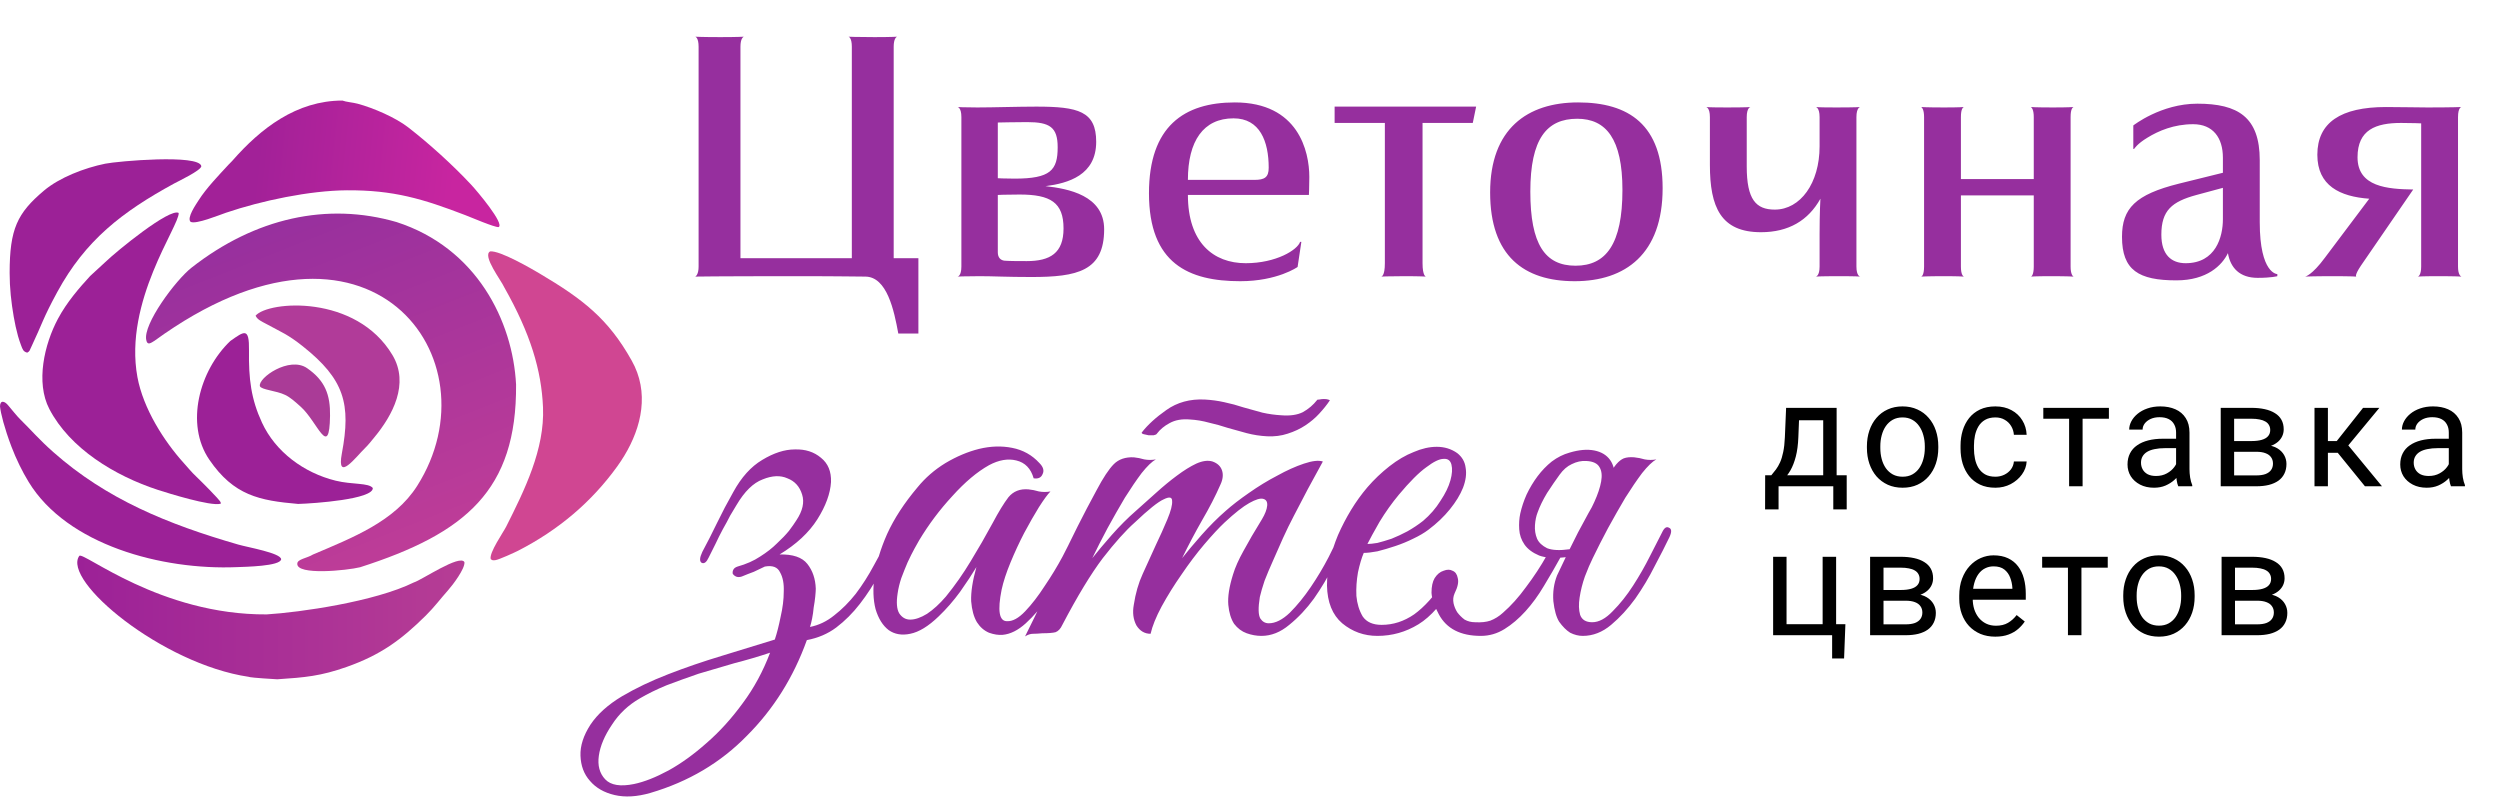 <svg width="235" height="76" viewBox="0 0 235 76" fill="none" xmlns="http://www.w3.org/2000/svg">
    <path d="M81.331 26C80.229 26 79.284 25.961 75.034 25.961C67.006 25.961 65.353 26 65.353 26C65.431 25.961 65.668 25.764 65.668 25.055V4.394C65.668 3.568 65.392 3.45 65.353 3.45C65.392 3.45 65.943 3.489 67.714 3.489C69.367 3.489 69.839 3.45 69.918 3.45C69.839 3.489 69.603 3.646 69.603 4.394V24.268H80.072V4.394C80.072 3.568 79.796 3.45 79.757 3.45C79.796 3.45 80.426 3.489 82.197 3.489C83.85 3.489 84.243 3.45 84.322 3.45C84.243 3.489 84.007 3.646 84.007 4.394V24.268H86.329V31.352H84.44C84.046 29.188 83.377 26 81.331 26ZM92.102 25.961C90.527 25.961 90.016 26 90.016 26C90.016 26 90.37 25.961 90.37 25.055V11.006C90.37 10.101 90.016 10.061 90.016 10.061C90.016 10.061 90.606 10.101 91.865 10.101C93.361 10.101 95.683 10.022 97.414 10.022C101.35 10.022 103.042 10.455 103.042 13.328C103.042 16.476 100.405 17.224 98.28 17.499C100.405 17.735 103.79 18.365 103.79 21.553C103.79 25.488 101.271 26.039 96.942 26.039C94.62 26.039 93.4 25.961 92.102 25.961ZM93.794 18.326V23.717C93.794 24.229 94.069 24.465 94.423 24.505C94.896 24.544 95.919 24.544 96.509 24.544C98.713 24.544 99.972 23.796 99.972 21.474C99.972 19.034 98.752 18.286 95.84 18.286C94.463 18.286 93.794 18.326 93.794 18.326ZM96.549 11.478C95.525 11.478 93.794 11.517 93.794 11.517V16.752C93.794 16.752 94.384 16.791 95.368 16.791C98.752 16.791 99.421 16.004 99.421 13.839C99.421 11.95 98.674 11.478 96.549 11.478ZM116.582 26.433C111.742 26.433 108.003 24.78 108.003 18.168C108.003 11.872 111.309 9.628 116.071 9.628C122.053 9.628 123.076 14.233 123.076 16.634C123.076 17.499 123.037 18.326 123.037 18.326H111.663C111.663 22.812 114.064 24.741 117.094 24.741C119.967 24.741 121.974 23.481 122.21 22.733H122.328L121.974 25.095C121.974 25.095 120.085 26.433 116.582 26.433ZM115.953 11.124C113.119 11.124 111.663 13.249 111.663 16.909H117.92C118.865 16.909 119.258 16.673 119.258 15.768C119.258 13.288 118.432 11.124 115.953 11.124ZM130.177 24.741V11.557H125.454V10.022H138.756L138.441 11.557H133.719V24.741C133.719 25.961 134.033 26 134.033 26C134.033 26 133.561 25.961 131.987 25.961C130.413 25.961 129.862 26 129.822 26C129.862 26 130.177 25.961 130.177 24.741ZM143.851 18.011C143.851 22.97 145.228 24.977 148.101 24.977C150.974 24.977 152.509 22.93 152.509 17.854C152.509 13.052 150.974 11.163 148.258 11.163C145.385 11.163 143.851 13.052 143.851 18.011ZM140.073 18.09C140.073 12.108 143.575 9.628 148.337 9.628C153.099 9.628 156.287 11.714 156.287 17.696C156.287 23.875 152.784 26.433 148.022 26.433C143.26 26.433 140.073 24.072 140.073 18.09ZM171.041 25.055V22.025C171.041 19.939 171.119 18.68 171.119 18.68C169.978 20.726 168.128 21.828 165.531 21.828C161.753 21.828 160.73 19.467 160.73 15.492V11.006C160.73 10.101 160.375 10.061 160.375 10.061C160.375 10.061 160.572 10.101 162.343 10.101C164.232 10.101 164.547 10.061 164.547 10.061C164.547 10.061 164.193 10.101 164.193 11.006V15.65C164.193 18.759 165.059 19.703 166.83 19.703C169.23 19.703 171.041 17.224 171.041 13.761V11.006C171.041 10.101 170.686 10.061 170.686 10.061C170.686 10.061 170.844 10.101 172.615 10.101C174.504 10.101 174.858 10.061 174.858 10.061C174.858 10.061 174.504 10.101 174.504 11.006V25.055C174.504 25.961 174.858 26 174.858 26C174.858 26 174.661 25.961 172.89 25.961C171.001 25.961 170.686 26 170.686 26C170.686 26 171.041 25.961 171.041 25.055ZM184.326 11.006V16.83H191.174V11.006C191.174 10.297 190.977 10.101 190.898 10.061C190.977 10.061 191.292 10.101 192.984 10.101C194.48 10.101 194.834 10.061 194.913 10.061C194.834 10.101 194.637 10.219 194.637 11.006V25.055C194.637 25.764 194.834 25.961 194.913 26C194.873 26 194.44 25.961 192.748 25.961C191.253 25.961 190.977 26 190.898 26C190.977 26 191.174 25.803 191.174 25.055V18.365H184.326V25.055C184.326 25.803 184.523 25.961 184.602 26C184.523 26 184.248 25.961 182.752 25.961C181.099 25.961 180.666 26 180.588 26C180.627 26 180.863 25.882 180.863 25.055V11.006C180.863 10.297 180.666 10.101 180.588 10.061C180.666 10.061 181.06 10.101 182.752 10.101C184.248 10.101 184.523 10.061 184.602 10.061C184.523 10.101 184.326 10.219 184.326 11.006ZM208.953 20.608V17.657L206.473 18.326C204.151 18.956 203.167 19.782 203.167 22.064C203.167 23.953 204.112 24.741 205.45 24.741C208.284 24.741 208.953 22.261 208.953 20.608ZM204.584 26.354C201.042 26.354 199.468 25.41 199.468 22.261C199.468 19.585 200.727 18.286 204.82 17.263L208.953 16.24V14.823C208.953 12.934 208.008 11.675 206.158 11.675C204.348 11.675 202.892 12.305 201.869 12.934C200.885 13.524 200.609 13.997 200.609 13.997H200.531V11.793C200.531 11.793 203.128 9.746 206.552 9.746C210.369 9.746 212.416 11.006 212.416 15.059V20.884C212.416 25.764 214.069 25.764 214.069 25.764V25.961C214.069 25.961 213.518 26.118 212.219 26.118C210.527 26.118 209.661 25.174 209.425 23.796C208.874 24.937 207.457 26.354 204.584 26.354ZM227.59 25.055V11.596C227.59 11.596 226.763 11.557 225.701 11.557C223.34 11.557 221.608 12.186 221.608 14.784C221.608 17.578 224.441 17.775 226.842 17.814L221.923 24.977C221.293 25.921 221.49 26 221.49 26C221.49 26 221.057 25.961 219.325 25.961C217.318 25.961 216.689 26 216.689 26C216.689 26 217.318 25.882 218.538 24.229L222.71 18.68C219.955 18.483 217.83 17.46 217.83 14.548C217.83 11.517 220.034 10.061 224.284 10.061C225.701 10.061 227.196 10.101 228.18 10.101C230.502 10.101 231.329 10.061 231.368 10.061C231.368 10.061 231.053 10.101 231.053 11.006V25.055C231.053 25.803 231.289 25.961 231.368 26C231.329 26 230.935 25.961 229.164 25.961C227.55 25.961 227.314 26 227.275 26C227.314 26 227.59 25.882 227.59 25.055Z" fill="#962F9E"/>
    <path d="M84.435 50.492C83.875 51.644 83.299 52.763 82.707 53.849C82.147 54.902 81.522 55.873 80.831 56.762C80.172 57.618 79.432 58.358 78.609 58.984C77.819 59.576 76.897 59.971 75.844 60.169C74.593 63.658 72.717 66.653 70.216 69.154C67.747 71.689 64.719 73.483 61.131 74.536C59.88 74.898 58.761 74.964 57.774 74.734C56.786 74.503 56.013 74.059 55.453 73.4C54.894 72.775 54.597 71.985 54.565 71.031C54.532 70.109 54.844 69.138 55.503 68.118C56.161 67.13 57.148 66.242 58.465 65.451C59.749 64.695 61.197 64.003 62.81 63.378C64.422 62.752 66.101 62.176 67.846 61.65C69.59 61.123 71.252 60.613 72.832 60.119C73.03 59.527 73.211 58.819 73.375 57.996C73.573 57.141 73.672 56.35 73.672 55.626C73.705 54.869 73.589 54.26 73.326 53.8C73.096 53.306 72.618 53.125 71.894 53.257C71.565 53.421 71.219 53.586 70.857 53.75C70.495 53.882 70.117 54.03 69.722 54.195C69.524 54.26 69.343 54.26 69.179 54.195C69.047 54.129 68.948 54.047 68.882 53.948C68.85 53.816 68.866 53.684 68.932 53.553C68.998 53.421 69.129 53.322 69.327 53.257C70.15 53.026 70.857 52.713 71.45 52.318C72.075 51.923 72.602 51.512 73.03 51.084C73.491 50.656 73.869 50.261 74.165 49.899C74.462 49.504 74.692 49.175 74.857 48.912C75.449 48.023 75.63 47.217 75.4 46.492C75.169 45.735 74.709 45.225 74.017 44.962C73.359 44.666 72.585 44.699 71.697 45.061C70.808 45.39 69.985 46.196 69.228 47.48C69.064 47.743 68.866 48.072 68.636 48.467C68.438 48.862 68.208 49.29 67.944 49.751C67.714 50.179 67.484 50.64 67.253 51.133C67.023 51.594 66.809 52.022 66.611 52.417C66.414 52.845 66.2 53.01 65.969 52.911C65.739 52.779 65.756 52.434 66.019 51.874C66.48 51.018 66.941 50.113 67.401 49.159C67.862 48.204 68.372 47.233 68.932 46.246C69.689 44.863 70.594 43.859 71.647 43.234C72.734 42.576 73.754 42.246 74.709 42.246C75.696 42.214 76.519 42.477 77.177 43.036C77.835 43.563 78.148 44.32 78.115 45.307C78.049 46.394 77.621 47.562 76.832 48.813C76.041 50.064 74.857 51.166 73.277 52.121C74.527 52.088 75.4 52.384 75.893 53.01C76.387 53.635 76.65 54.408 76.683 55.33C76.683 55.495 76.667 55.742 76.634 56.071C76.601 56.4 76.552 56.745 76.486 57.108C76.453 57.47 76.404 57.815 76.338 58.144C76.272 58.474 76.206 58.737 76.14 58.934C76.963 58.77 77.72 58.408 78.411 57.848C79.135 57.289 79.81 56.614 80.436 55.824C81.061 55.001 81.637 54.096 82.164 53.108C82.723 52.121 83.25 51.117 83.744 50.097C83.974 49.669 84.204 49.504 84.435 49.603C84.665 49.702 84.665 49.998 84.435 50.492ZM72.388 61.354C71.302 61.716 70.183 62.045 69.031 62.341C67.879 62.67 66.76 62.999 65.673 63.328C64.62 63.691 63.616 64.053 62.662 64.415C61.707 64.81 60.868 65.221 60.144 65.649C59.057 66.274 58.185 67.097 57.527 68.118C56.836 69.138 56.424 70.109 56.292 71.031C56.161 71.952 56.358 72.693 56.885 73.252C57.412 73.812 58.317 73.96 59.6 73.697C60.555 73.499 61.641 73.071 62.859 72.413C64.044 71.755 65.229 70.899 66.414 69.846C67.632 68.792 68.767 67.542 69.821 66.093C70.874 64.678 71.73 63.098 72.388 61.354ZM101.706 50.492C101.344 51.249 100.883 52.137 100.324 53.158C99.797 54.178 99.205 55.166 98.546 56.12C97.888 57.075 97.18 57.898 96.424 58.589C95.699 59.247 94.975 59.609 94.251 59.675C93.856 59.708 93.428 59.642 92.967 59.477C92.507 59.28 92.128 58.951 91.832 58.49C91.536 57.996 91.355 57.338 91.289 56.515C91.256 55.659 91.42 54.59 91.782 53.306C91.388 53.964 90.877 54.738 90.252 55.626C89.626 56.482 88.952 57.256 88.228 57.947C87.273 58.868 86.384 59.412 85.561 59.576C84.772 59.741 84.097 59.626 83.537 59.231C82.978 58.803 82.566 58.144 82.303 57.256C82.073 56.367 82.04 55.33 82.204 54.145C82.369 52.927 82.764 51.611 83.389 50.195C84.047 48.747 85.002 47.282 86.253 45.801C86.977 44.913 87.849 44.156 88.87 43.53C89.923 42.905 90.976 42.46 92.029 42.197C93.115 41.934 94.152 41.901 95.14 42.098C96.16 42.296 97.016 42.773 97.707 43.53C98.069 43.892 98.168 44.238 98.003 44.567C97.872 44.896 97.592 45.028 97.164 44.962C96.901 44.04 96.358 43.481 95.535 43.283C94.745 43.086 93.889 43.234 92.967 43.728C91.848 44.353 90.696 45.324 89.511 46.641C88.326 47.924 87.29 49.307 86.401 50.788C86.302 50.952 86.154 51.216 85.957 51.578C85.759 51.94 85.545 52.368 85.315 52.861C85.117 53.322 84.92 53.816 84.722 54.343C84.558 54.836 84.442 55.314 84.377 55.775C84.245 56.63 84.294 57.256 84.525 57.651C84.788 58.046 85.134 58.243 85.561 58.243C86.022 58.243 86.549 58.062 87.141 57.7C87.734 57.305 88.326 56.762 88.919 56.071C89.775 55.017 90.548 53.915 91.239 52.763C91.963 51.578 92.655 50.376 93.313 49.159C93.873 48.105 94.366 47.299 94.794 46.739C95.255 46.18 95.88 45.933 96.67 45.999C96.999 46.032 97.329 46.097 97.658 46.196C98.02 46.262 98.382 46.262 98.744 46.196C98.481 46.459 98.119 46.953 97.658 47.677C97.23 48.369 96.769 49.175 96.275 50.097C95.815 50.985 95.387 51.907 94.992 52.861C94.597 53.816 94.317 54.672 94.152 55.429C93.757 57.404 93.922 58.391 94.646 58.391C95.173 58.424 95.749 58.111 96.374 57.453C96.999 56.795 97.608 56.005 98.201 55.083C98.826 54.162 99.386 53.24 99.88 52.318C100.373 51.364 100.752 50.623 101.015 50.097C101.246 49.669 101.476 49.504 101.706 49.603C101.937 49.702 101.937 49.998 101.706 50.492ZM126.719 50.492C126.357 51.249 125.896 52.154 125.336 53.207C124.81 54.26 124.201 55.281 123.51 56.268C122.818 57.223 122.045 58.046 121.189 58.737C120.366 59.428 119.494 59.774 118.572 59.774C118.112 59.774 117.651 59.691 117.19 59.527C116.729 59.362 116.334 59.066 116.005 58.638C115.709 58.177 115.528 57.585 115.462 56.861C115.396 56.104 115.544 55.149 115.906 53.997C116.104 53.339 116.433 52.598 116.894 51.775C117.355 50.919 117.931 49.932 118.622 48.813C118.918 48.319 119.083 47.891 119.116 47.529C119.148 47.167 119.017 46.953 118.721 46.887C118.457 46.822 118.029 46.953 117.437 47.282C116.844 47.612 116.071 48.221 115.116 49.109C114.59 49.603 113.948 50.294 113.191 51.183C112.467 52.039 111.759 52.977 111.068 53.997C110.377 54.984 109.751 55.988 109.192 57.009C108.665 57.996 108.319 58.852 108.155 59.576C107.595 59.576 107.151 59.313 106.822 58.786C106.526 58.227 106.443 57.585 106.575 56.861C106.74 55.775 107.019 54.803 107.414 53.948C107.809 53.059 108.221 52.154 108.649 51.232C109.044 50.409 109.406 49.603 109.735 48.813C110.064 48.023 110.212 47.447 110.179 47.085C110.179 46.723 109.916 46.673 109.389 46.937C108.863 47.167 107.957 47.891 106.674 49.109C105.818 49.866 104.814 50.985 103.662 52.467C102.543 53.948 101.276 56.038 99.86 58.737C99.696 59.099 99.482 59.329 99.218 59.428C98.955 59.494 98.544 59.527 97.984 59.527C97.622 59.56 97.326 59.576 97.095 59.576C96.865 59.576 96.618 59.658 96.355 59.823C97.54 57.453 98.642 55.133 99.663 52.861C100.716 50.59 101.852 48.336 103.069 46.097C103.695 44.913 104.238 44.09 104.699 43.629C105.16 43.168 105.785 42.954 106.575 42.987C106.904 43.02 107.233 43.086 107.562 43.184C107.924 43.25 108.287 43.25 108.649 43.184C108.287 43.382 107.842 43.81 107.316 44.468C106.822 45.127 106.295 45.9 105.736 46.789C105.209 47.677 104.666 48.632 104.106 49.652C103.58 50.64 103.102 51.578 102.675 52.467C103.168 51.841 103.777 51.117 104.501 50.294C105.258 49.438 106.015 48.681 106.772 48.023C107.365 47.496 107.99 46.937 108.649 46.344C109.34 45.719 109.998 45.176 110.623 44.715C111.282 44.221 111.891 43.843 112.45 43.58C113.043 43.316 113.553 43.25 113.981 43.382C114.442 43.547 114.738 43.826 114.87 44.221C115.001 44.616 114.952 45.061 114.721 45.554C114.261 46.608 113.685 47.727 112.993 48.912C112.335 50.064 111.71 51.249 111.117 52.467C111.611 51.841 112.22 51.117 112.944 50.294C113.701 49.438 114.458 48.681 115.215 48.023C115.808 47.496 116.532 46.937 117.388 46.344C118.276 45.719 119.165 45.176 120.054 44.715C120.942 44.221 121.782 43.843 122.572 43.58C123.362 43.316 123.954 43.25 124.349 43.382C123.362 45.159 122.456 46.855 121.634 48.467C121.271 49.159 120.926 49.866 120.597 50.59C120.268 51.315 119.955 52.022 119.659 52.713C119.362 53.372 119.099 53.997 118.869 54.59C118.671 55.182 118.523 55.692 118.424 56.12C118.26 57.141 118.276 57.815 118.474 58.144C118.671 58.441 118.935 58.589 119.264 58.589C119.889 58.589 120.547 58.26 121.239 57.601C121.93 56.91 122.588 56.104 123.213 55.182C123.839 54.26 124.398 53.322 124.892 52.368C125.386 51.38 125.764 50.607 126.028 50.047C126.225 49.619 126.439 49.471 126.67 49.603C126.933 49.702 126.949 49.998 126.719 50.492ZM124.991 37.655C124.728 38.05 124.398 38.461 124.003 38.889C123.641 39.284 123.213 39.646 122.72 39.975C122.226 40.304 121.666 40.568 121.041 40.765C120.449 40.963 119.807 41.045 119.116 41.012C118.457 40.979 117.815 40.88 117.19 40.716C116.598 40.551 116.005 40.387 115.413 40.222C114.82 40.025 114.228 39.86 113.635 39.728C113.043 39.564 112.45 39.465 111.858 39.432C111.101 39.366 110.459 39.482 109.932 39.778C109.439 40.041 109.044 40.37 108.747 40.765C108.714 40.831 108.616 40.88 108.451 40.913C108.287 40.913 108.122 40.913 107.957 40.913C107.793 40.88 107.645 40.847 107.513 40.815C107.381 40.782 107.316 40.732 107.316 40.666C107.875 39.942 108.649 39.235 109.636 38.544C110.656 37.819 111.858 37.49 113.24 37.556C113.866 37.589 114.475 37.671 115.067 37.803C115.692 37.935 116.301 38.099 116.894 38.297C117.519 38.461 118.112 38.626 118.671 38.79C119.264 38.922 119.856 39.004 120.449 39.037C121.271 39.103 121.946 39.004 122.473 38.741C123 38.445 123.444 38.066 123.806 37.605C123.806 37.572 123.872 37.556 124.003 37.556C124.168 37.523 124.316 37.507 124.448 37.507C124.612 37.507 124.744 37.523 124.843 37.556C124.974 37.589 125.024 37.622 124.991 37.655ZM133.771 48.961C134.429 48.401 134.972 47.776 135.4 47.085C135.861 46.394 136.174 45.752 136.338 45.159C136.503 44.567 136.536 44.073 136.437 43.678C136.338 43.283 136.092 43.102 135.697 43.135C135.302 43.135 134.759 43.398 134.067 43.925C133.376 44.419 132.52 45.275 131.5 46.492C130.842 47.282 130.233 48.138 129.673 49.06C129.147 49.981 128.768 50.673 128.538 51.133C128.768 51.133 129.081 51.101 129.476 51.035C129.871 50.936 130.315 50.804 130.809 50.64C131.302 50.442 131.796 50.212 132.29 49.949C132.817 49.652 133.31 49.323 133.771 48.961ZM134.265 49.8C133.87 50.097 133.393 50.376 132.833 50.64C132.306 50.903 131.747 51.133 131.154 51.331C130.562 51.529 130.002 51.693 129.476 51.825C128.949 51.923 128.521 51.973 128.192 51.973C127.994 52.434 127.813 53.042 127.649 53.8C127.517 54.557 127.468 55.297 127.501 56.021C127.567 56.745 127.764 57.387 128.093 57.947C128.455 58.474 129.048 58.737 129.871 58.737C130.957 58.737 131.977 58.408 132.932 57.749C133.886 57.058 134.824 56.021 135.746 54.639C135.878 54.441 136.026 54.293 136.19 54.195C136.355 54.096 136.503 54.047 136.635 54.047C136.766 54.047 136.849 54.112 136.882 54.244C136.914 54.376 136.865 54.557 136.733 54.787C135.647 56.663 134.512 57.963 133.327 58.688C132.142 59.412 130.858 59.774 129.476 59.774C128.225 59.774 127.122 59.379 126.168 58.589C125.246 57.799 124.769 56.614 124.736 55.034C124.736 54.31 124.818 53.536 124.983 52.713C125.18 51.891 125.444 51.084 125.773 50.294C126.135 49.471 126.546 48.681 127.007 47.924C127.468 47.167 127.978 46.459 128.538 45.801C129.163 45.077 129.854 44.419 130.611 43.826C131.368 43.234 132.125 42.789 132.882 42.493C133.639 42.164 134.364 42 135.055 42C135.779 42 136.421 42.197 136.98 42.592C137.441 42.954 137.704 43.415 137.77 43.974C137.869 44.534 137.787 45.159 137.523 45.851C137.26 46.509 136.849 47.184 136.289 47.875C135.73 48.566 135.055 49.208 134.265 49.8ZM149.718 52.467C149.488 52.927 149.241 53.503 148.978 54.195C148.747 54.853 148.583 55.511 148.484 56.169C148.385 56.795 148.402 57.338 148.533 57.799C148.698 58.26 149.077 58.49 149.669 58.49C150.294 58.49 150.936 58.144 151.595 57.453C152.286 56.762 152.928 55.956 153.52 55.034C154.113 54.112 154.639 53.191 155.1 52.269C155.594 51.315 155.972 50.574 156.236 50.047C156.433 49.619 156.647 49.471 156.877 49.603C157.141 49.702 157.157 49.998 156.927 50.492C156.565 51.249 156.104 52.154 155.544 53.207C155.018 54.26 154.409 55.281 153.718 56.268C153.026 57.223 152.269 58.046 151.446 58.737C150.624 59.428 149.735 59.774 148.78 59.774C148.385 59.774 147.99 59.675 147.595 59.477C147.233 59.247 146.888 58.901 146.559 58.441C146.295 58.013 146.114 57.371 146.015 56.515C145.95 55.659 146.065 54.853 146.361 54.096C146.756 53.273 147.102 52.549 147.398 51.923C147.727 51.265 148.04 50.64 148.336 50.047C148.665 49.455 148.994 48.846 149.323 48.221C149.685 47.595 150.08 46.887 150.508 46.097C150.838 45.505 151.101 45.011 151.298 44.616C151.529 44.188 151.743 43.859 151.94 43.629C152.171 43.365 152.401 43.184 152.631 43.086C152.895 42.987 153.224 42.954 153.619 42.987C153.948 43.02 154.277 43.086 154.606 43.184C154.968 43.25 155.33 43.25 155.692 43.184C155.33 43.382 154.886 43.81 154.359 44.468C153.866 45.127 153.339 45.9 152.779 46.789C152.253 47.677 151.71 48.632 151.15 49.652C150.624 50.64 150.146 51.578 149.718 52.467ZM142.905 48.27C143.037 47.677 143.234 47.085 143.497 46.492C143.794 45.867 144.139 45.291 144.534 44.764C144.929 44.238 145.374 43.777 145.867 43.382C146.394 42.987 146.954 42.707 147.546 42.543C148.435 42.279 149.208 42.214 149.867 42.345C150.525 42.477 151.019 42.773 151.348 43.234C151.677 43.695 151.825 44.32 151.792 45.11C151.792 45.9 151.545 46.805 151.051 47.825C150.327 48.714 149.735 49.389 149.274 49.85C148.879 50.245 148.583 50.475 148.385 50.541C148.188 50.607 148.303 50.245 148.731 49.455C149.159 48.665 149.537 47.908 149.867 47.184C150.196 46.459 150.41 45.818 150.508 45.258C150.607 44.699 150.558 44.254 150.36 43.925C150.163 43.563 149.751 43.365 149.126 43.333C148.665 43.3 148.204 43.398 147.743 43.629C147.316 43.826 146.937 44.156 146.608 44.616C146.246 45.11 145.851 45.686 145.423 46.344C145.028 47.003 144.732 47.612 144.534 48.171C144.403 48.5 144.32 48.895 144.287 49.356C144.255 49.817 144.32 50.245 144.485 50.64C144.649 51.002 144.962 51.298 145.423 51.529C145.917 51.726 146.624 51.759 147.546 51.627C148.007 51.561 148.237 51.66 148.237 51.923C148.237 52.154 147.908 52.302 147.25 52.368C146.164 52.499 145.308 52.45 144.682 52.22C144.057 51.956 143.596 51.611 143.3 51.183C143.004 50.755 142.839 50.278 142.806 49.751C142.773 49.224 142.806 48.731 142.905 48.27ZM146.756 52.269C146.229 53.224 145.686 54.162 145.127 55.083C144.6 55.972 144.024 56.762 143.399 57.453C142.773 58.144 142.115 58.704 141.424 59.132C140.733 59.56 139.992 59.774 139.202 59.774C137.293 59.774 135.976 59.099 135.252 57.749C134.824 56.959 134.594 56.285 134.561 55.725C134.561 55.133 134.66 54.672 134.857 54.343C135.088 53.981 135.367 53.75 135.697 53.651C136.026 53.52 136.306 53.52 136.536 53.651C136.799 53.75 136.964 53.981 137.03 54.343C137.128 54.705 137.03 55.182 136.733 55.775C136.602 56.071 136.569 56.383 136.635 56.713C136.701 57.009 136.816 57.289 136.98 57.552C137.178 57.815 137.408 58.046 137.672 58.243C137.968 58.408 138.297 58.49 138.659 58.49C139.219 58.523 139.696 58.474 140.091 58.342C140.519 58.177 140.914 57.93 141.276 57.601C142.033 56.943 142.757 56.137 143.448 55.182C144.172 54.227 144.831 53.224 145.423 52.17C145.489 52.105 145.719 52.105 146.114 52.17C146.279 52.203 146.493 52.236 146.756 52.269Z" fill="#962F9E"/>
    <g clip-path="url(#clip0_387_11238)">
        <path fill-rule="evenodd" clip-rule="evenodd" d="M13.752 31.976C13.854 32.502 14.193 32.236 14.529 32.03C34.753 17.304 46.782 33.761 39.213 45.674C37.093 49.012 33.163 50.533 29.421 52.124C28.861 52.474 27.956 52.552 27.945 52.983C27.869 54.116 32.642 53.62 33.849 53.321C43.778 50.136 48.581 46.079 48.511 36.151C48.198 30.169 44.813 23.307 37.273 20.872C30.752 18.983 23.983 20.484 18.015 25.152C16.507 26.331 13.405 30.508 13.752 31.976L13.752 31.976Z" fill="url(#paint0_linear_387_11238)"/>
        <path fill-rule="evenodd" clip-rule="evenodd" d="M59.896 35.015C59.746 34.604 59.584 34.259 59.368 33.875C57.167 29.951 54.786 28.118 50.709 25.702C49.978 25.268 46.974 23.52 46.071 23.634C45.309 24.034 47.143 26.404 47.4 27.008C49.871 31.373 50.896 34.808 51.043 38.294C51.209 42.235 49.305 46.074 47.578 49.508C47.321 50.021 45.964 51.961 46.126 52.553C46.285 52.683 46.337 52.679 46.554 52.656C46.888 52.621 48.434 51.906 48.691 51.774C52.502 49.822 55.618 47.179 58.027 43.834C59.871 41.273 61.004 38.058 59.896 35.015H59.896Z" fill="#D04692"/>
        <path fill-rule="evenodd" clip-rule="evenodd" d="M20.715 47.357C20.766 47.339 20.769 47.293 20.738 47.219C20.692 47.003 18.711 45.047 18.455 44.805C17.983 44.361 17.679 43.972 17.282 43.533C15.426 41.482 13.461 38.409 12.917 35.442C11.615 28.334 16.883 21.209 16.797 20.018C15.967 19.519 10.961 23.605 9.883 24.649L8.474 25.946C7.449 27.064 6.282 28.401 5.442 29.976C4.172 32.355 3.335 35.944 4.638 38.446C6.569 42.155 10.793 44.732 14.854 46.053C15.846 46.375 19.779 47.595 20.715 47.357Z" fill="#9C2197"/>
        <path fill-rule="evenodd" clip-rule="evenodd" d="M26.064 63.853C28.648 63.681 30.142 63.556 32.595 62.688C35.759 61.568 37.677 60.183 40.03 57.858C40.831 57.066 41.395 56.296 42.111 55.493C42.555 54.996 43.725 53.451 43.657 52.842C43.247 52.062 39.612 54.544 38.898 54.75C35.225 56.562 28.178 57.562 25.069 57.754C15.078 57.818 7.829 51.819 7.454 52.251C5.8 54.575 15.229 62.416 23.38 63.622C23.396 63.65 23.916 63.73 26.064 63.853V63.853Z" fill="url(#paint1_linear_387_11238)"/>
        <path fill-rule="evenodd" clip-rule="evenodd" d="M32.19 9.453C27.869 9.453 24.501 12.076 21.857 15.093C21.719 15.251 21.635 15.313 21.485 15.476C20.546 16.495 19.404 17.672 18.668 18.828C18.413 19.228 17.534 20.491 17.915 20.852C18.399 21.121 20.601 20.215 21.243 19.997C24.593 18.861 29.1 17.912 32.605 17.888C36.993 17.859 39.746 18.691 43.729 20.219C44.26 20.423 46.479 21.375 46.868 21.348C47.459 21.056 44.845 17.953 44.273 17.343C42.549 15.501 40.369 13.521 38.364 11.966C37.191 11.057 35.109 10.146 33.602 9.745C33.195 9.637 32.506 9.58 32.19 9.453H32.19Z" fill="url(#paint2_linear_387_11238)"/>
        <path fill-rule="evenodd" clip-rule="evenodd" d="M2.559 33.15C2.818 32.987 2.739 33.032 2.984 32.517C3.966 30.442 4.025 29.948 5.38 27.457C8.035 22.573 11.483 19.915 16.357 17.256C16.748 17.042 18.928 16.01 18.925 15.616C18.715 14.474 11.059 15.15 9.896 15.386C7.939 15.783 5.585 16.69 4.129 17.921C1.62 20.041 0.909 21.516 0.906 25.653C0.906 27.079 1.058 28.429 1.29 29.771C1.395 30.378 1.53 31.009 1.694 31.595C1.772 31.87 1.878 32.191 1.976 32.447C2.125 32.835 2.178 33.054 2.559 33.15L2.559 33.15Z" fill="#9C2197"/>
        <path fill-rule="evenodd" clip-rule="evenodd" d="M35.044 45.873C34.649 45.368 33.118 45.57 31.551 45.184C28.558 44.446 25.896 42.472 24.626 39.728C23.601 37.511 23.368 35.62 23.406 32.946C23.439 30.731 22.962 31.135 21.654 32.049C18.753 34.807 17.371 39.847 19.681 43.219C21.98 46.575 24.385 47.055 28.024 47.37C29.552 47.325 35.1 46.932 35.044 45.873L35.044 45.873Z" fill="#9C2197"/>
        <path fill-rule="evenodd" clip-rule="evenodd" d="M0 38.196C0.063 38.84 0.415 40.241 1.071 41.973C1.525 43.168 2.092 44.319 2.696 45.308C6.304 51.221 15.213 53.609 22.272 53.31C23.037 53.278 26.36 53.229 26.429 52.568C26.39 51.982 23.329 51.458 22.399 51.19C15.741 49.27 9.989 46.908 5.005 42.492C3.65 41.291 2.994 40.492 1.885 39.401C1.568 39.089 1.112 38.504 0.798 38.139C0.422 37.66 0.012 37.604 0 38.196L0 38.196Z" fill="#9C2197"/>
        <path fill-rule="evenodd" clip-rule="evenodd" d="M24.025 29.672C24.178 30.045 24.625 30.229 25.018 30.443C26.46 31.231 27.045 31.425 28.454 32.544C32.383 35.662 33.007 37.971 32.136 42.615C31.609 45.43 33.487 42.92 34.317 42.114C34.639 41.801 34.855 41.513 35.178 41.123C36.903 39.042 38.502 36.083 36.895 33.384C33.479 27.646 25.237 28.275 24.025 29.672V29.672Z" fill="#B13B99"/>
        <path fill-rule="evenodd" clip-rule="evenodd" d="M24.432 36.301C24.552 36.64 25.974 36.719 26.799 37.12C27.334 37.38 27.774 37.795 28.249 38.216C29.851 39.634 30.96 43.253 31.024 39.082C31.055 37.113 30.559 35.777 28.868 34.608C27.194 33.45 24.223 35.538 24.432 36.301V36.301Z" fill="#AA3B97"/>
    </g>
    <path d="M167.894 38.338H169.154L169.045 41.097C169.018 41.797 168.939 42.401 168.807 42.91C168.675 43.419 168.507 43.852 168.303 44.211C168.098 44.565 167.869 44.863 167.615 45.104C167.365 45.344 167.106 45.546 166.838 45.71H166.211L166.245 44.681L166.504 44.674C166.654 44.497 166.799 44.316 166.94 44.129C167.081 43.939 167.21 43.714 167.328 43.455C167.447 43.191 167.544 42.871 167.621 42.494C167.703 42.113 167.755 41.647 167.778 41.097L167.894 38.338ZM168.207 38.338H172.643V45.71H171.382V39.503H168.207V38.338ZM165.925 44.674H173.59V47.883H172.329V45.71H167.185V47.883H165.918L165.925 44.674ZM175.49 42.106V41.949C175.49 41.418 175.567 40.925 175.721 40.471C175.876 40.012 176.098 39.615 176.389 39.279C176.68 38.938 177.032 38.674 177.445 38.488C177.858 38.297 178.322 38.202 178.835 38.202C179.353 38.202 179.818 38.297 180.232 38.488C180.649 38.674 181.004 38.938 181.294 39.279C181.59 39.615 181.814 40.012 181.969 40.471C182.123 40.925 182.2 41.418 182.2 41.949V42.106C182.2 42.637 182.123 43.13 181.969 43.584C181.814 44.038 181.59 44.436 181.294 44.777C181.004 45.113 180.652 45.376 180.238 45.567C179.83 45.753 179.366 45.846 178.848 45.846C178.331 45.846 177.865 45.753 177.452 45.567C177.038 45.376 176.684 45.113 176.389 44.777C176.098 44.436 175.876 44.038 175.721 43.584C175.567 43.13 175.49 42.637 175.49 42.106ZM176.75 41.949V42.106C176.75 42.474 176.793 42.821 176.88 43.148C176.966 43.471 177.095 43.757 177.268 44.007C177.445 44.257 177.665 44.454 177.929 44.599C178.192 44.74 178.499 44.811 178.848 44.811C179.194 44.811 179.496 44.74 179.755 44.599C180.018 44.454 180.236 44.257 180.409 44.007C180.581 43.757 180.711 43.471 180.797 43.148C180.888 42.821 180.933 42.474 180.933 42.106V41.949C180.933 41.586 180.888 41.243 180.797 40.92C180.711 40.593 180.579 40.305 180.402 40.055C180.229 39.801 180.011 39.601 179.748 39.456C179.489 39.31 179.185 39.238 178.835 39.238C178.49 39.238 178.185 39.31 177.922 39.456C177.663 39.601 177.445 39.801 177.268 40.055C177.095 40.305 176.966 40.593 176.88 40.92C176.793 41.243 176.75 41.586 176.75 41.949ZM187.568 44.811C187.868 44.811 188.145 44.749 188.4 44.627C188.654 44.504 188.863 44.336 189.026 44.123C189.19 43.904 189.283 43.657 189.306 43.38H190.505C190.482 43.816 190.334 44.222 190.062 44.599C189.794 44.972 189.442 45.274 189.006 45.506C188.57 45.733 188.091 45.846 187.568 45.846C187.014 45.846 186.53 45.749 186.117 45.553C185.708 45.358 185.368 45.09 185.095 44.749C184.827 44.409 184.625 44.018 184.489 43.578C184.357 43.132 184.291 42.662 184.291 42.167V41.881C184.291 41.386 184.357 40.918 184.489 40.478C184.625 40.032 184.827 39.639 185.095 39.299C185.368 38.958 185.708 38.69 186.117 38.495C186.53 38.3 187.014 38.202 187.568 38.202C188.145 38.202 188.649 38.32 189.081 38.556C189.512 38.788 189.851 39.106 190.096 39.51C190.346 39.91 190.482 40.364 190.505 40.873H189.306C189.283 40.568 189.197 40.294 189.047 40.048C188.901 39.803 188.702 39.608 188.447 39.462C188.197 39.312 187.904 39.238 187.568 39.238C187.182 39.238 186.858 39.315 186.594 39.469C186.335 39.619 186.129 39.824 185.974 40.082C185.824 40.337 185.715 40.621 185.647 40.934C185.583 41.243 185.552 41.559 185.552 41.881V42.167C185.552 42.49 185.583 42.808 185.647 43.121C185.711 43.434 185.817 43.718 185.967 43.973C186.122 44.227 186.328 44.431 186.587 44.586C186.851 44.736 187.178 44.811 187.568 44.811ZM195.764 38.338V45.71H194.496V38.338H195.764ZM198.237 38.338V39.36H192.071V38.338H198.237ZM204.552 44.45V40.655C204.552 40.364 204.493 40.112 204.374 39.898C204.261 39.68 204.088 39.512 203.857 39.394C203.625 39.276 203.339 39.217 202.998 39.217C202.68 39.217 202.401 39.272 202.16 39.381C201.924 39.49 201.738 39.633 201.602 39.81C201.47 39.987 201.404 40.178 201.404 40.382H200.144C200.144 40.119 200.212 39.858 200.348 39.599C200.484 39.34 200.68 39.106 200.934 38.897C201.193 38.684 201.502 38.515 201.86 38.393C202.224 38.266 202.628 38.202 203.073 38.202C203.609 38.202 204.082 38.293 204.49 38.474C204.904 38.656 205.226 38.931 205.458 39.299C205.694 39.662 205.812 40.119 205.812 40.668V44.102C205.812 44.347 205.832 44.608 205.873 44.886C205.919 45.163 205.985 45.401 206.071 45.601V45.71H204.756C204.692 45.565 204.642 45.372 204.606 45.131C204.57 44.886 204.552 44.658 204.552 44.45ZM204.77 41.241L204.783 42.126H203.509C203.15 42.126 202.83 42.156 202.549 42.215C202.267 42.269 202.031 42.353 201.84 42.467C201.649 42.581 201.504 42.724 201.404 42.896C201.304 43.064 201.254 43.262 201.254 43.489C201.254 43.721 201.306 43.932 201.411 44.123C201.515 44.313 201.672 44.465 201.881 44.579C202.094 44.688 202.356 44.742 202.664 44.742C203.05 44.742 203.391 44.661 203.686 44.497C203.982 44.334 204.215 44.134 204.388 43.898C204.565 43.661 204.661 43.432 204.674 43.21L205.212 43.816C205.181 44.007 205.094 44.218 204.954 44.45C204.813 44.681 204.624 44.904 204.388 45.117C204.156 45.326 203.879 45.501 203.557 45.642C203.239 45.778 202.88 45.846 202.48 45.846C201.981 45.846 201.543 45.749 201.166 45.553C200.793 45.358 200.502 45.097 200.293 44.77C200.089 44.438 199.987 44.068 199.987 43.659C199.987 43.264 200.064 42.917 200.219 42.617C200.373 42.312 200.596 42.06 200.886 41.861C201.177 41.656 201.527 41.502 201.935 41.397C202.344 41.293 202.801 41.241 203.305 41.241H204.77ZM212.093 42.467H209.674L209.661 41.459H211.636C212.027 41.459 212.352 41.42 212.611 41.343C212.874 41.266 213.072 41.15 213.203 40.995C213.335 40.841 213.401 40.65 213.401 40.423C213.401 40.246 213.362 40.092 213.285 39.96C213.212 39.824 213.101 39.712 212.951 39.626C212.801 39.535 212.615 39.469 212.393 39.428C212.175 39.383 211.918 39.36 211.623 39.36H210.008V45.71H208.748V38.338H211.623C212.091 38.338 212.511 38.379 212.883 38.461C213.26 38.543 213.58 38.668 213.844 38.836C214.112 38.999 214.316 39.208 214.457 39.462C214.598 39.717 214.668 40.017 214.668 40.362C214.668 40.584 214.623 40.795 214.532 40.995C214.441 41.195 214.307 41.372 214.13 41.527C213.953 41.681 213.735 41.808 213.476 41.908C213.217 42.004 212.919 42.065 212.583 42.092L212.093 42.467ZM212.093 45.71H209.218L209.845 44.688H212.093C212.443 44.688 212.733 44.645 212.965 44.559C213.197 44.468 213.369 44.34 213.483 44.177C213.601 44.009 213.66 43.809 213.66 43.578C213.66 43.346 213.601 43.148 213.483 42.985C213.369 42.817 213.197 42.69 212.965 42.603C212.733 42.512 212.443 42.467 212.093 42.467H210.178L210.192 41.459H212.583L213.04 41.84C213.444 41.872 213.787 41.972 214.069 42.14C214.35 42.308 214.564 42.522 214.709 42.78C214.854 43.035 214.927 43.312 214.927 43.611C214.927 43.957 214.861 44.261 214.729 44.525C214.602 44.788 214.416 45.008 214.171 45.185C213.926 45.358 213.628 45.49 213.278 45.581C212.929 45.667 212.533 45.71 212.093 45.71ZM218.823 38.338V45.71H217.563V38.338H218.823ZM223.661 38.338L220.165 42.562H218.401L218.21 41.459H219.654L222.128 38.338H223.661ZM222.305 45.71L219.593 42.372L220.404 41.459L223.906 45.71H222.305ZM230.187 44.45V40.655C230.187 40.364 230.128 40.112 230.009 39.898C229.896 39.68 229.723 39.512 229.492 39.394C229.26 39.276 228.974 39.217 228.633 39.217C228.315 39.217 228.036 39.272 227.795 39.381C227.559 39.49 227.373 39.633 227.237 39.81C227.105 39.987 227.039 40.178 227.039 40.382H225.779C225.779 40.119 225.847 39.858 225.983 39.599C226.119 39.34 226.315 39.106 226.569 38.897C226.828 38.684 227.137 38.515 227.495 38.393C227.859 38.266 228.263 38.202 228.708 38.202C229.244 38.202 229.716 38.293 230.125 38.474C230.539 38.656 230.861 38.931 231.093 39.299C231.329 39.662 231.447 40.119 231.447 40.668V44.102C231.447 44.347 231.467 44.608 231.508 44.886C231.554 45.163 231.62 45.401 231.706 45.601V45.71H230.391C230.327 45.565 230.277 45.372 230.241 45.131C230.205 44.886 230.187 44.658 230.187 44.45ZM230.405 41.241L230.418 42.126H229.144C228.785 42.126 228.465 42.156 228.184 42.215C227.902 42.269 227.666 42.353 227.475 42.467C227.284 42.581 227.139 42.724 227.039 42.896C226.939 43.064 226.889 43.262 226.889 43.489C226.889 43.721 226.941 43.932 227.046 44.123C227.15 44.313 227.307 44.465 227.516 44.579C227.729 44.688 227.991 44.742 228.299 44.742C228.685 44.742 229.026 44.661 229.321 44.497C229.617 44.334 229.85 44.134 230.023 43.898C230.2 43.661 230.296 43.432 230.309 43.21L230.847 43.816C230.816 44.007 230.729 44.218 230.589 44.45C230.448 44.681 230.259 44.904 230.023 45.117C229.791 45.326 229.514 45.501 229.192 45.642C228.874 45.778 228.515 45.846 228.115 45.846C227.616 45.846 227.178 45.749 226.801 45.553C226.428 45.358 226.137 45.097 225.928 44.77C225.724 44.438 225.622 44.068 225.622 43.659C225.622 43.264 225.699 42.917 225.854 42.617C226.008 42.312 226.23 42.06 226.521 41.861C226.812 41.656 227.162 41.502 227.57 41.397C227.979 41.293 228.436 41.241 228.94 41.241H230.405ZM166.674 59.71V52.338H167.935V58.674H171.328V52.338H172.595V59.71H166.674ZM173.467 58.674L173.344 61.897H172.22V59.71H171.26V58.674H173.467ZM179.135 56.467H176.716L176.702 55.459H178.678C179.069 55.459 179.394 55.42 179.652 55.343C179.916 55.266 180.113 55.15 180.245 54.995C180.377 54.841 180.443 54.65 180.443 54.423C180.443 54.246 180.404 54.092 180.327 53.96C180.254 53.824 180.143 53.712 179.993 53.626C179.843 53.535 179.657 53.469 179.434 53.428C179.216 53.383 178.96 53.36 178.665 53.36H177.05V59.71H175.789V52.338H178.665C179.132 52.338 179.553 52.379 179.925 52.461C180.302 52.543 180.622 52.668 180.886 52.836C181.154 52.999 181.358 53.208 181.499 53.462C181.64 53.717 181.71 54.017 181.71 54.362C181.71 54.584 181.665 54.795 181.574 54.995C181.483 55.195 181.349 55.372 181.172 55.527C180.995 55.681 180.777 55.808 180.518 55.908C180.259 56.004 179.961 56.065 179.625 56.092L179.135 56.467ZM179.135 59.71H176.26L176.886 58.688H179.135C179.484 58.688 179.775 58.645 180.007 58.559C180.238 58.468 180.411 58.34 180.524 58.177C180.643 58.009 180.702 57.809 180.702 57.578C180.702 57.346 180.643 57.148 180.524 56.985C180.411 56.817 180.238 56.69 180.007 56.603C179.775 56.512 179.484 56.467 179.135 56.467H177.22L177.234 55.459H179.625L180.082 55.84C180.486 55.872 180.829 55.972 181.11 56.14C181.392 56.308 181.605 56.522 181.751 56.78C181.896 57.035 181.969 57.312 181.969 57.611C181.969 57.957 181.903 58.261 181.771 58.525C181.644 58.788 181.458 59.008 181.213 59.185C180.967 59.358 180.67 59.49 180.32 59.581C179.97 59.667 179.575 59.71 179.135 59.71ZM187.555 59.846C187.041 59.846 186.576 59.76 186.158 59.587C185.745 59.41 185.388 59.163 185.088 58.845C184.793 58.527 184.566 58.15 184.407 57.714C184.248 57.278 184.169 56.801 184.169 56.283V55.997C184.169 55.397 184.257 54.864 184.434 54.396C184.611 53.923 184.852 53.524 185.157 53.197C185.461 52.87 185.806 52.622 186.192 52.454C186.578 52.286 186.978 52.202 187.391 52.202C187.918 52.202 188.372 52.293 188.754 52.474C189.14 52.656 189.456 52.911 189.701 53.238C189.946 53.56 190.128 53.942 190.246 54.382C190.364 54.818 190.423 55.295 190.423 55.813V56.378H184.918V55.35H189.163V55.254C189.144 54.927 189.076 54.609 188.958 54.3C188.845 53.992 188.663 53.737 188.413 53.537C188.163 53.337 187.823 53.238 187.391 53.238C187.105 53.238 186.842 53.299 186.601 53.422C186.36 53.54 186.154 53.717 185.981 53.953C185.808 54.189 185.674 54.478 185.579 54.818C185.484 55.159 185.436 55.552 185.436 55.997V56.283C185.436 56.633 185.484 56.962 185.579 57.271C185.679 57.575 185.822 57.843 186.008 58.075C186.199 58.306 186.428 58.488 186.696 58.62C186.969 58.752 187.278 58.818 187.623 58.818C188.068 58.818 188.445 58.727 188.754 58.545C189.063 58.363 189.333 58.12 189.565 57.816L190.328 58.422C190.169 58.663 189.967 58.892 189.721 59.11C189.476 59.328 189.174 59.506 188.815 59.642C188.461 59.778 188.041 59.846 187.555 59.846ZM195.655 52.338V59.71H194.387V52.338H195.655ZM198.128 52.338V53.36H191.962V52.338H198.128ZM199.585 56.106V55.949C199.585 55.418 199.662 54.925 199.817 54.471C199.971 54.012 200.194 53.615 200.484 53.279C200.775 52.938 201.127 52.674 201.54 52.488C201.954 52.297 202.417 52.202 202.93 52.202C203.448 52.202 203.913 52.297 204.327 52.488C204.745 52.674 205.099 52.938 205.39 53.279C205.685 53.615 205.91 54.012 206.064 54.471C206.219 54.925 206.296 55.418 206.296 55.949V56.106C206.296 56.637 206.219 57.13 206.064 57.584C205.91 58.038 205.685 58.436 205.39 58.777C205.099 59.113 204.747 59.376 204.334 59.567C203.925 59.753 203.462 59.846 202.944 59.846C202.426 59.846 201.96 59.753 201.547 59.567C201.134 59.376 200.779 59.113 200.484 58.777C200.194 58.436 199.971 58.038 199.817 57.584C199.662 57.13 199.585 56.637 199.585 56.106ZM200.845 55.949V56.106C200.845 56.474 200.888 56.821 200.975 57.148C201.061 57.471 201.191 57.757 201.363 58.007C201.54 58.257 201.761 58.454 202.024 58.599C202.287 58.74 202.594 58.811 202.944 58.811C203.289 58.811 203.591 58.74 203.85 58.599C204.113 58.454 204.331 58.257 204.504 58.007C204.677 57.757 204.806 57.471 204.892 57.148C204.983 56.821 205.029 56.474 205.029 56.106V55.949C205.029 55.586 204.983 55.243 204.892 54.92C204.806 54.593 204.674 54.305 204.497 54.055C204.325 53.801 204.106 53.601 203.843 53.456C203.584 53.31 203.28 53.238 202.93 53.238C202.585 53.238 202.281 53.31 202.017 53.456C201.758 53.601 201.54 53.801 201.363 54.055C201.191 54.305 201.061 54.593 200.975 54.92C200.888 55.243 200.845 55.586 200.845 55.949ZM212.175 56.467H209.756L209.742 55.459H211.718C212.109 55.459 212.433 55.42 212.692 55.343C212.956 55.266 213.153 55.15 213.285 54.995C213.417 54.841 213.483 54.65 213.483 54.423C213.483 54.246 213.444 54.092 213.367 53.96C213.294 53.824 213.183 53.712 213.033 53.626C212.883 53.535 212.697 53.469 212.474 53.428C212.256 53.383 212 53.36 211.704 53.36H210.09V59.71H208.829V52.338H211.704C212.172 52.338 212.592 52.379 212.965 52.461C213.342 52.543 213.662 52.668 213.926 52.836C214.194 52.999 214.398 53.208 214.539 53.462C214.68 53.717 214.75 54.017 214.75 54.362C214.75 54.584 214.704 54.795 214.614 54.995C214.523 55.195 214.389 55.372 214.212 55.527C214.035 55.681 213.817 55.808 213.558 55.908C213.299 56.004 213.001 56.065 212.665 56.092L212.175 56.467ZM212.175 59.71H209.299L209.926 58.688H212.175C212.524 58.688 212.815 58.645 213.047 58.559C213.278 58.468 213.451 58.34 213.564 58.177C213.683 58.009 213.742 57.809 213.742 57.578C213.742 57.346 213.683 57.148 213.564 56.985C213.451 56.817 213.278 56.69 213.047 56.603C212.815 56.512 212.524 56.467 212.175 56.467H210.26L210.274 55.459H212.665L213.122 55.84C213.526 55.872 213.869 55.972 214.15 56.14C214.432 56.308 214.645 56.522 214.791 56.78C214.936 57.035 215.009 57.312 215.009 57.611C215.009 57.957 214.943 58.261 214.811 58.525C214.684 58.788 214.498 59.008 214.253 59.185C214.007 59.358 213.71 59.49 213.36 59.581C213.01 59.667 212.615 59.71 212.175 59.71Z" fill="black"/>
    <defs>
        <linearGradient id="paint0_linear_387_11238" x1="18.682" y1="22.444" x2="31.07" y2="53.71" gradientUnits="userSpaceOnUse">
            <stop stop-color="#962F9E"/>
            <stop offset="1" stop-color="#BD3C98"/>
        </linearGradient>
        <linearGradient id="paint1_linear_387_11238" x1="7.263" y1="58.041" x2="43.66" y2="58.041" gradientUnits="userSpaceOnUse">
            <stop stop-color="#9C2197"/>
            <stop offset="1" stop-color="#B63D95"/>
        </linearGradient>
        <linearGradient id="paint2_linear_387_11238" x1="24.154" y1="15.478" x2="42.646" y2="17.464" gradientUnits="userSpaceOnUse">
            <stop stop-color="#A22198"/>
            <stop offset="1" stop-color="#C825A0"/>
        </linearGradient>
        <clipPath id="clip0_387_11238">
            <rect width="60.334" height="54.4" fill="white" transform="translate(0 9.453)"/>
        </clipPath>
    </defs>
</svg>
